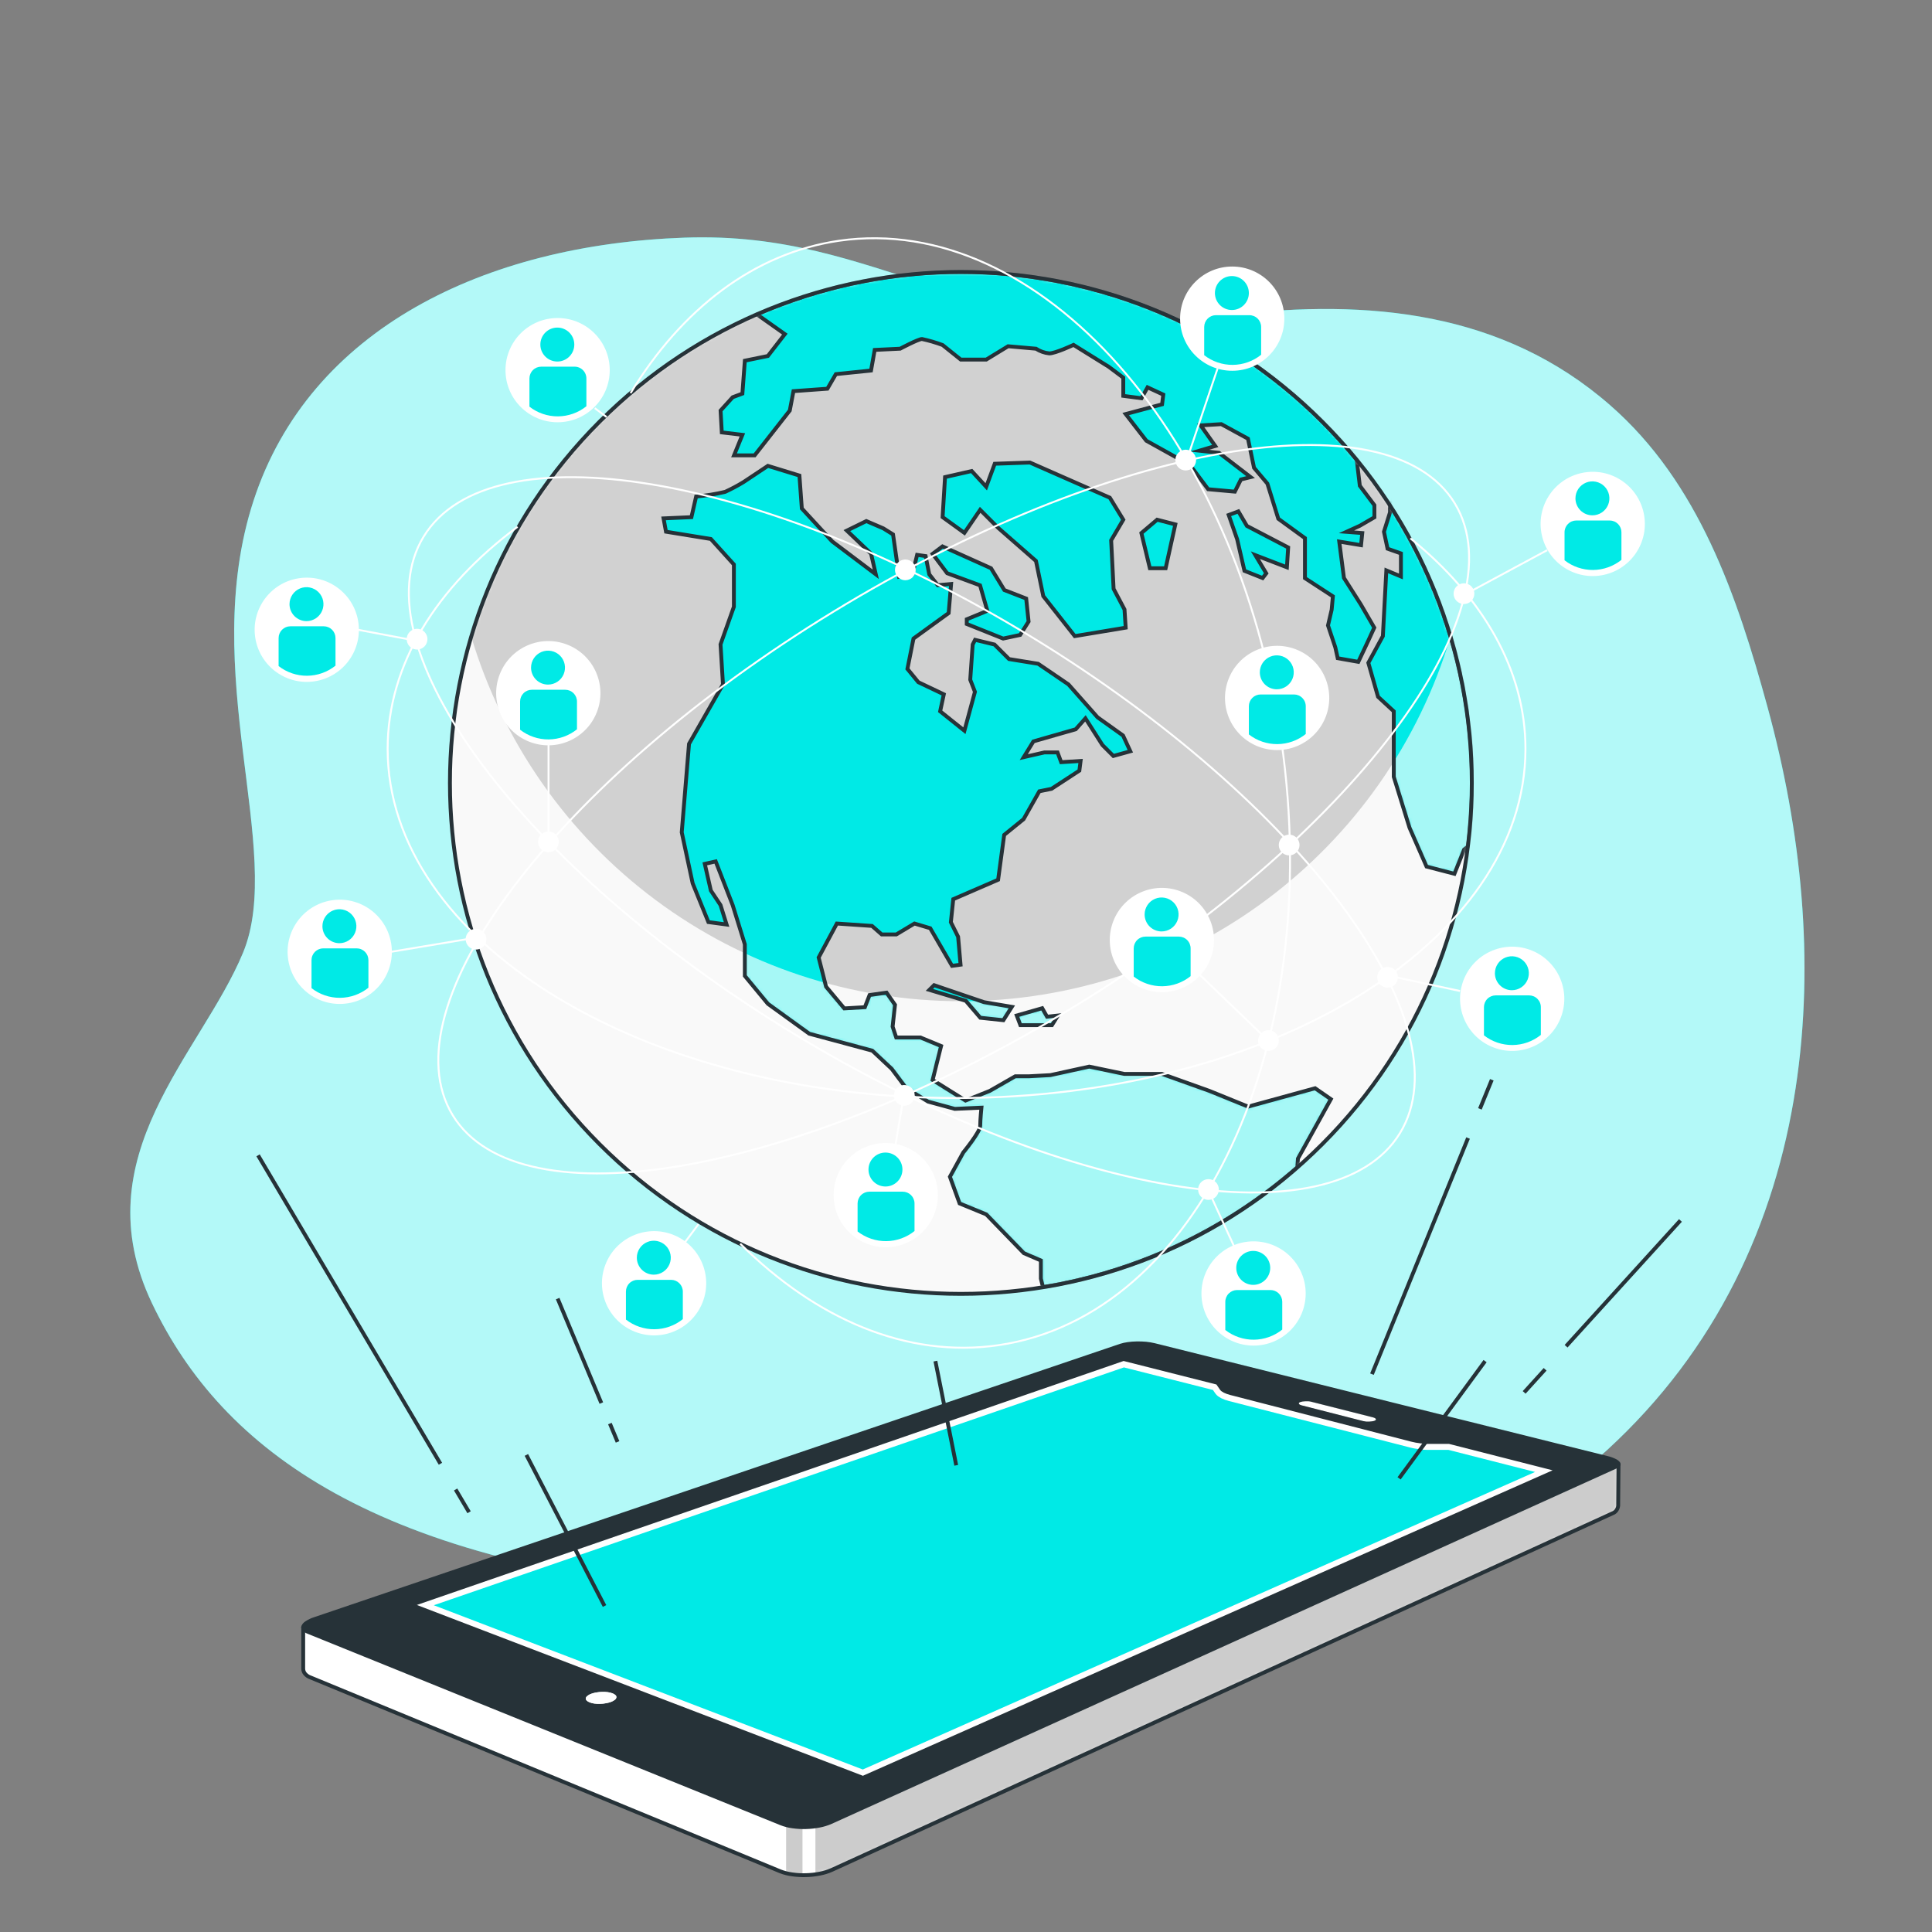 <svg width="500" height="500" viewBox="0 0 500 500" fill="none" xmlns="http://www.w3.org/2000/svg">
<rect x="0" y="0" width="500" height="500" fill="#808080" stroke="none"/>
<path d="M464.72 281.501C469.721 248.647 466.144 214.82 457.419 182.94C449.583 154.332 439.702 124.958 416.705 104.869C388.84 80.533 354.051 77.357 318.739 81.482C248.857 89.622 228.902 59.689 177.199 61.502C125.497 63.315 80.147 85.084 65.63 129.534C51.113 173.984 73.795 220.247 62.904 246.542C52.014 272.838 21.18 299.157 39.322 337.256C57.465 375.354 97.376 405.288 189.964 412.54C282.551 419.792 363.213 423.43 415.828 375.354C444.277 349.302 459.39 316.472 464.72 281.501Z" fill="#00EAE6"/>
<path opacity="0.7" d="M464.72 281.501C469.721 248.647 466.144 214.82 457.419 182.94C449.583 154.332 439.702 124.958 416.705 104.869C388.84 80.533 354.051 77.357 318.739 81.482C248.857 89.622 228.902 59.689 177.199 61.502C125.497 63.315 80.147 85.084 65.63 129.534C51.113 173.984 73.795 220.247 62.904 246.542C52.014 272.838 21.18 299.157 39.322 337.256C57.465 375.354 97.376 405.288 189.964 412.54C282.551 419.792 363.213 423.43 415.828 375.354C444.277 349.302 459.39 316.472 464.72 281.501Z" fill="white"/>
<path d="M418.785 389.201L418.871 379.223L294.695 349.046L78.467 421.398V431.79C78.458 432.29 78.626 432.777 78.942 433.165C79.32 433.608 79.813 433.941 80.366 434.126L201.925 484.295C202.92 484.683 203.957 484.948 205.016 485.086C207.378 485.423 209.78 485.361 212.122 484.903C213.194 484.704 214.239 484.381 215.237 483.942L417.337 391.635C417.757 391.487 418.117 391.205 418.359 390.832C418.691 390.356 418.842 389.778 418.785 389.201Z" fill="white"/>
<mask id="mask0_184_5212" style="mask-type:luminance" maskUnits="userSpaceOnUse" x="78" y="349" width="341" height="137">
<path d="M418.785 389.201L418.871 379.223L294.695 349.046L78.467 421.398V431.79C78.458 432.29 78.626 432.777 78.942 433.165C79.32 433.608 79.813 433.941 80.366 434.126L201.925 484.295C202.92 484.683 203.957 484.948 205.016 485.086C207.378 485.423 209.78 485.361 212.122 484.903C213.194 484.704 214.239 484.381 215.237 483.942L417.337 391.635C417.757 391.487 418.117 391.205 418.359 390.832C418.691 390.356 418.842 389.778 418.785 389.201Z" fill="white"/>
</mask>
<g mask="url(#mask0_184_5212)">
<path opacity="0.2" d="M418.359 390.856C418.688 390.384 418.839 389.811 418.785 389.238L418.871 379.26L294.695 349.046L211.027 377.033V485.037C211.392 485.037 211.769 484.94 212.122 484.867C213.194 484.667 214.239 484.345 215.237 483.906L417.337 391.635C417.754 391.493 418.113 391.22 418.359 390.856Z" fill="black"/>
<path opacity="0.2" d="M207.681 485.487V468.732H203.446V484.964C204.821 485.364 206.25 485.541 207.681 485.487Z" fill="black"/>
</g>
<path d="M418.785 389.201L418.871 379.223L294.695 349.046L78.467 421.398V431.79C78.458 432.29 78.626 432.777 78.942 433.165C79.32 433.608 79.813 433.941 80.366 434.126L201.925 484.295C202.92 484.683 203.957 484.948 205.016 485.086C207.378 485.423 209.78 485.361 212.122 484.903C213.194 484.704 214.239 484.381 215.237 483.942L417.337 391.635C417.757 391.487 418.117 391.205 418.359 390.832C418.691 390.356 418.842 389.778 418.785 389.201Z" stroke="#263238" stroke-miterlimit="10"/>
<path d="M355.256 366.824L339.352 362.796C339.116 362.735 338.876 362.694 338.634 362.674C338.378 362.674 338.111 362.674 337.855 362.674C337.611 362.681 337.367 362.702 337.125 362.735C336.922 362.767 336.723 362.815 336.529 362.881C336.394 362.922 336.272 362.997 336.176 363.1C336.157 363.136 336.147 363.175 336.147 363.216C336.147 363.256 336.157 363.296 336.176 363.331C336.233 363.434 336.323 363.516 336.431 363.563C336.599 363.654 336.78 363.719 336.967 363.757L352.871 367.821C353.116 367.876 353.363 367.916 353.613 367.943H354.404C354.652 367.932 354.9 367.908 355.146 367.87C355.349 367.842 355.549 367.793 355.742 367.724C355.871 367.678 355.987 367.603 356.083 367.505C356.106 367.469 356.118 367.426 356.118 367.383C356.118 367.34 356.106 367.298 356.083 367.262C356.018 367.157 355.926 367.073 355.815 367.018C355.64 366.935 355.457 366.869 355.268 366.824" fill="white"/>
<path d="M401.847 380.562L375.017 373.723H370.624C370.137 373.723 369.663 373.723 369.188 373.723C368.714 373.723 368.239 373.662 367.789 373.601C367.339 373.541 366.876 373.48 366.438 373.407C366 373.334 365.598 373.236 365.221 373.139L318.435 361.129L317.486 360.837C317.194 360.728 316.938 360.618 316.707 360.508C316.503 360.402 316.308 360.28 316.123 360.143C315.983 360.037 315.86 359.91 315.758 359.766L314.821 358.403L290.801 352.319L107.878 415.362L223.329 459.569L401.847 380.562Z" fill="#00EAE6" stroke="white" stroke-width="3" stroke-miterlimit="10"/>
<path d="M419.223 378.408C418.923 378.04 418.539 377.748 418.104 377.556C417.441 377.233 416.743 376.988 416.023 376.826L298.856 347.623C298.12 347.446 297.371 347.32 296.617 347.245C295.808 347.175 294.996 347.146 294.184 347.16C293.394 347.17 292.605 347.231 291.823 347.343C291.146 347.434 290.478 347.584 289.828 347.793L81.266 418.538C80.496 418.783 79.764 419.131 79.088 419.573C78.63 419.838 78.265 420.237 78.041 420.717C77.963 420.899 77.935 421.099 77.961 421.296C77.987 421.493 78.065 421.68 78.188 421.836C78.559 422.285 79.048 422.622 79.599 422.809L201.937 472.346C202.931 472.738 203.969 473.008 205.028 473.149C207.39 473.486 209.792 473.424 212.134 472.966C213.206 472.767 214.251 472.444 215.249 472.005L418.299 380.063C418.721 379.907 419.083 379.622 419.333 379.248C419.392 379.111 419.413 378.96 419.394 378.813C419.374 378.665 419.316 378.525 419.223 378.408ZM223.317 459.569L107.878 415.363L290.789 352.222L314.809 358.306L315.746 359.669C315.848 359.812 315.971 359.94 316.111 360.046C316.296 360.183 316.491 360.305 316.695 360.411C316.926 360.521 317.182 360.63 317.474 360.74L318.423 361.032L365.185 373.091C365.574 373.188 365.988 373.285 366.402 373.358C366.815 373.431 367.29 373.504 367.752 373.553C368.215 373.602 368.677 373.65 369.152 373.675C369.626 373.699 370.101 373.675 370.587 373.675H374.98L401.811 380.513L223.317 459.569ZM336.164 363.064C336.26 362.961 336.382 362.886 336.517 362.845C336.711 362.779 336.91 362.73 337.113 362.699C337.355 362.666 337.599 362.645 337.843 362.638C338.099 362.638 338.366 362.638 338.622 362.638C338.864 362.658 339.104 362.698 339.34 362.76L355.243 366.787C355.432 366.833 355.616 366.898 355.791 366.982C355.901 367.037 355.994 367.121 356.059 367.225C356.081 367.262 356.093 367.304 356.093 367.347C356.093 367.39 356.081 367.432 356.059 367.469C355.963 367.566 355.846 367.641 355.718 367.688C355.525 367.756 355.325 367.805 355.122 367.834C354.876 367.871 354.628 367.896 354.379 367.907H353.589C353.339 367.88 353.091 367.84 352.846 367.785L336.943 363.721C336.755 363.683 336.575 363.618 336.407 363.526C336.299 363.48 336.209 363.398 336.152 363.295C336.136 363.258 336.13 363.217 336.134 363.176C336.139 363.136 336.153 363.097 336.176 363.064H336.164ZM159.142 439.893C158.857 440.122 158.536 440.303 158.193 440.429C157.748 440.595 157.287 440.717 156.818 440.794C156.316 440.889 155.807 440.942 155.297 440.952C154.801 440.966 154.305 440.941 153.812 440.879C153.397 440.818 152.989 440.712 152.596 440.563C152.299 440.456 152.029 440.286 151.805 440.064C151.733 439.988 151.678 439.898 151.644 439.799C151.611 439.701 151.599 439.596 151.61 439.492C151.67 439.256 151.812 439.048 152.011 438.908C152.294 438.675 152.615 438.493 152.961 438.372C153.406 438.206 153.866 438.084 154.336 438.007C154.834 437.921 155.339 437.873 155.844 437.861C156.336 437.848 156.829 437.873 157.317 437.934C157.732 437.992 158.14 438.094 158.534 438.239C158.831 438.338 159.101 438.505 159.325 438.725C159.403 438.797 159.462 438.886 159.498 438.986C159.534 439.086 159.546 439.192 159.531 439.297C159.479 439.537 159.341 439.749 159.142 439.893Z" fill="#263238"/>
<path d="M158.521 438.238C158.128 438.094 157.72 437.992 157.305 437.934C156.816 437.873 156.324 437.848 155.832 437.861C155.326 437.873 154.822 437.921 154.323 438.007C153.854 438.084 153.394 438.206 152.948 438.372C152.603 438.493 152.281 438.674 151.999 438.908C151.8 439.048 151.658 439.255 151.598 439.492C151.587 439.596 151.598 439.7 151.632 439.799C151.666 439.898 151.72 439.988 151.792 440.064C152.017 440.286 152.286 440.456 152.583 440.563C152.976 440.712 153.384 440.818 153.8 440.879C154.292 440.941 154.789 440.966 155.285 440.952C155.795 440.942 156.304 440.889 156.806 440.794C157.275 440.717 157.735 440.595 158.181 440.429C158.524 440.303 158.845 440.122 159.13 439.893C159.324 439.747 159.458 439.535 159.507 439.297C159.521 439.192 159.51 439.085 159.474 438.986C159.438 438.886 159.378 438.797 159.3 438.725C159.077 438.505 158.806 438.338 158.509 438.238" fill="white"/>
<path d="M117.916 385.478L121.396 391.367" stroke="#263238" stroke-miterlimit="10"/>
<path d="M66.786 298.999L113.986 378.821" stroke="#263238" stroke-miterlimit="10"/>
<path d="M157.84 368.418L159.823 373.164" stroke="#263238" stroke-miterlimit="10"/>
<path d="M144.321 336.075L155.625 363.113" stroke="#263238" stroke-miterlimit="10"/>
<path d="M379.932 294.521L355.061 355.629" stroke="#263238" stroke-miterlimit="10"/>
<path d="M386.078 279.444L382.999 286.976" stroke="#263238" stroke-miterlimit="10"/>
<path d="M399.876 354.376L394.449 360.351" stroke="#263238" stroke-miterlimit="10"/>
<path d="M434.896 315.852L405.303 348.401" stroke="#263238" stroke-miterlimit="10"/>
<path d="M136.229 376.534L156.453 415.63" stroke="#263238" stroke-miterlimit="10"/>
<path d="M384.337 352.258L362.082 382.593" stroke="#263238" stroke-miterlimit="10"/>
<path d="M242.08 352.258L247.47 379.223" stroke="#263238" stroke-miterlimit="10"/>
<path d="M144.309 109.031C151.621 109.031 157.548 103.103 157.548 95.792C157.548 88.48 151.621 82.553 144.309 82.553C136.998 82.553 131.07 88.48 131.07 95.792C131.07 103.103 136.998 109.031 144.309 109.031Z" fill="white" stroke="white" stroke-width="0.5" stroke-miterlimit="10"/>
<path d="M148.702 94.892H140.075C139.265 94.892 138.488 95.213 137.915 95.786C137.342 96.359 137.02 97.136 137.02 97.946V105.247C139.13 106.89 141.733 107.774 144.407 107.754C147.082 107.734 149.671 106.812 151.756 105.137V98.007C151.764 97.6 151.691 97.197 151.541 96.819C151.391 96.442 151.168 96.098 150.883 95.808C150.599 95.517 150.259 95.287 149.885 95.13C149.51 94.972 149.108 94.891 148.702 94.892Z" fill="#00EAE6"/>
<path d="M144.236 93.565C146.662 93.565 148.629 91.599 148.629 89.172C148.629 86.746 146.662 84.78 144.236 84.78C141.81 84.78 139.843 86.746 139.843 89.172C139.843 91.599 141.81 93.565 144.236 93.565Z" fill="#00EAE6"/>
<path d="M181.606 336.926C184.267 330.116 180.903 322.438 174.093 319.777C167.282 317.117 159.604 320.48 156.944 327.291C154.283 334.101 157.647 341.779 164.457 344.44C171.268 347.1 178.945 343.737 181.606 336.926Z" fill="white" stroke="white" stroke-width="0.5" stroke-miterlimit="10"/>
<path d="M173.671 331.22H165.031C164.225 331.22 163.451 331.541 162.88 332.111C162.31 332.682 161.989 333.455 161.989 334.262V341.502C164.097 343.145 166.698 344.028 169.37 344.008C172.042 343.988 174.63 343.067 176.713 341.393V334.262C176.713 333.455 176.392 332.682 175.822 332.111C175.251 331.541 174.478 331.22 173.671 331.22Z" fill="#00EAE6"/>
<path d="M169.205 329.882C170.074 329.882 170.923 329.624 171.646 329.142C172.368 328.659 172.931 327.973 173.263 327.17C173.596 326.368 173.683 325.485 173.513 324.632C173.344 323.78 172.926 322.998 172.311 322.383C171.697 321.769 170.914 321.351 170.062 321.181C169.21 321.012 168.327 321.099 167.524 321.431C166.721 321.764 166.035 322.327 165.553 323.049C165.07 323.771 164.812 324.621 164.812 325.489C164.812 326.066 164.926 326.637 165.147 327.17C165.368 327.703 165.691 328.188 166.099 328.595C166.507 329.003 166.991 329.327 167.524 329.548C168.057 329.768 168.628 329.882 169.205 329.882Z" fill="#00EAE6"/>
<path d="M342.175 296.123C393.814 244.484 393.814 160.76 342.175 109.12C290.535 57.481 206.811 57.481 155.172 109.12C103.533 160.76 103.533 244.484 155.172 296.123C206.811 347.762 290.535 347.762 342.175 296.123Z" fill="white"/>
<mask id="mask1_184_5212" style="mask-type:luminance" maskUnits="userSpaceOnUse" x="116" y="70" width="265" height="265">
<path d="M342.175 296.123C393.814 244.484 393.814 160.76 342.175 109.12C290.535 57.481 206.811 57.481 155.172 109.12C103.533 160.76 103.533 244.484 155.172 296.123C206.811 347.762 290.535 347.762 342.175 296.123Z" fill="white"/>
</mask>
<g mask="url(#mask1_184_5212)">
<path opacity="0.18" d="M342.175 296.123C393.814 244.484 393.814 160.76 342.175 109.12C290.535 57.481 206.811 57.481 155.172 109.12C103.533 160.76 103.533 244.484 155.172 296.123C206.811 347.762 290.535 347.762 342.175 296.123Z" fill="black"/>
<path opacity="0.86" d="M248.675 259.111C220.212 259.109 192.509 249.926 169.68 232.926C146.851 215.926 130.115 192.016 121.956 164.748C116.072 184.484 114.879 205.322 118.473 225.601C122.066 245.879 130.347 265.039 142.654 281.551C154.962 298.064 170.957 311.473 189.364 320.711C207.77 329.949 228.08 334.759 248.675 334.759C269.27 334.759 289.58 329.949 307.987 320.711C326.394 311.473 342.388 298.064 354.696 281.551C367.004 265.039 375.284 245.879 378.878 225.601C382.471 205.322 381.278 184.484 375.394 164.748C367.234 192.015 350.497 215.924 327.668 232.924C304.84 249.923 277.138 259.107 248.675 259.111Z" fill="white"/>
<path d="M243.917 141.41L256.475 147.056L259.919 152.702L265.577 154.905L266.197 160.867L264.007 164.323L259.614 165.26L250.196 161.487V160.271L255.526 158.08L253.64 151.485L245.122 148.346L241.362 143.333L243.917 141.41ZM323.01 286.393L312.972 282.317L300.694 277.924H290.959L281.894 276.038L271.843 278.241L266.197 278.545H262.742L256.159 282.317L249.88 284.824L241.362 279.494L243.552 270.709L238.223 268.506H231.944L231.007 265.683L231.628 260.037L229.437 256.898L225.045 257.518L223.828 260.658L218.498 260.974L213.789 255.352L211.867 247.796L216.576 239.011L225.677 239.631L228.184 241.834H231.956L236.665 239.011L240.742 240.227L246.388 249.962L248.59 249.658L247.957 242.43L246.083 238.67L246.704 232.707L258.312 227.682L259.882 216.074L264.907 211.997L268.984 204.782L272.123 204.149L279.339 199.44L279.655 196.933L274.63 197.25L273.693 194.731H270.274L264.944 195.948L267.451 191.871L278.402 188.732L280.909 185.909L285.301 192.808L288.136 195.643L292.529 194.427L290.643 190.35L284.048 185.641L276.516 177.124L268.667 171.782L261.135 170.565L257.375 166.805L252.35 165.588L251.729 166.805L251.097 175.907L252.313 179.046L249.588 189.109L243.309 184.084L244.258 179.691L237.663 176.552L234.84 173.108L236.41 165.26L245.511 158.664L246.144 151.132L242.688 151.449L240.486 148.626L239.549 143.917L237.347 143.6L236.13 148.626L232.686 149.259L231.117 138.307L228.598 136.738L224.205 134.851L219.168 137.322L225.434 143.296L226.651 148.626L215.359 140.108L207.51 131.59L206.89 123.073L198.725 120.566L192.398 124.776C190.876 125.7 189.304 126.537 187.689 127.283C185.211 127.873 182.694 128.28 180.157 128.5L178.94 133.842L171.724 134.158L172.357 137.601L183.965 139.488L189.928 146.083V157.034L186.472 166.768L187.105 177.124L178.319 192.504L176.433 215.404L179.256 228.595L183.332 238.633L188.041 239.266L186.472 234.241L183.965 230.469L182.395 223.569L185.218 222.936L189.611 234.241L192.763 244.401V252.566L198.725 259.782L209.433 267.52L225.75 271.913L230.776 276.622L234.536 281.635L240.182 285.091L247.093 286.977L253.993 286.661C253.993 286.661 253.676 289.8 253.676 291.37C253.676 292.94 249.284 298.269 249.284 298.269L245.84 304.548L248.347 311.447L255.246 314.283L264.98 324.321L269.373 326.207V330.904L269.921 333.107C294.334 329.158 317.143 318.418 335.738 302.114L335.908 299.839L344.426 284.459L340.35 281.635L323.01 286.393ZM355.657 162.437L352.202 156.474L347.809 149.563L346.592 140.157L352.238 141.094L352.554 137.954L348.466 137.638L351.922 136.068L355.694 133.878V130.739L351.922 125.713L351.119 118.96C332.871 96.637 307.833 80.884 279.812 74.095C251.791 67.306 222.319 69.853 195.878 81.348L203.118 86.471L198.725 92.129L192.763 93.346L192.13 101.864L189.623 102.801L186.484 106.256L186.8 111.902L192.13 112.535L189.964 117.853H195.294L204.395 106.244L205.345 101.231L214.13 100.598L216.32 96.826L225.422 95.889L226.371 90.559L232.954 90.243C232.954 90.243 237.663 87.737 238.612 87.737C240.424 88.127 242.205 88.647 243.942 89.294L248.651 93.066H255.234L260.892 89.61L268.108 90.243C269.146 90.918 270.331 91.335 271.563 91.46C273.133 91.46 277.83 89.257 277.83 89.257L286.932 94.916L290.704 97.739V102.448L295.413 103.068L296.983 100.245L301.059 102.131L300.743 104.638L291.324 107.157L296.666 114.056L307.958 120.335L312.667 126.614L319.579 127.234L321.148 124.095L323.655 123.474L315.49 117.196L310.428 116.636L314.505 115.419L310.733 110.089L316.074 109.773L322.974 113.533L324.543 121.065L327.999 125.153L330.822 134.255L337.721 139.268V149.624L344.949 154.333L344.633 157.788L343.684 161.865L345.57 167.511L346.203 170.346L351.532 171.283L354.051 165.941L355.657 162.437ZM359.734 130.799V132.6L358.164 137.614L359.101 142.006L362.557 143.223V149.186L358.784 147.616L357.884 164.627L354.124 171.538L356.631 180.324L360.707 184.084V201.034L364.783 214.212L369.188 224.263L376.404 226.137L378.911 219.858L379.933 219.067C380.612 213.614 380.953 208.123 380.955 202.628C380.98 177.142 373.604 152.197 359.721 130.824L359.734 130.799ZM287.224 128.804L266.538 119.702L257.436 120.019L255.234 125.981L251.474 121.905L244.575 123.474L243.942 133.829L249.588 137.906L253.664 131.943L258.373 136.652L268.108 145.17L269.994 154.272L278.146 164.627L291.324 162.437L291.02 157.728L288.197 152.386L287.564 139.84L290.704 134.499L287.224 128.804ZM304.174 135.715L299.465 134.499L295.389 137.954L297.579 147.056H301.667L304.174 135.715ZM333.377 141.678L322.694 136.105L320.491 132.345L317.985 133.282L320.175 139.561L322.061 147.725L326.77 149.599L327.707 148.382L324.884 143.673L333.049 146.813L333.377 141.678ZM241.739 254.963L240.523 256.18L249.941 259.003L253.701 263.395L259.675 264.028L261.865 260.572L254.65 259.356L241.739 254.963ZM269.726 260.925L263.131 262.811L264.08 265.318H272.233L273.802 262.811L270.979 263.128L269.726 260.925Z" fill="#00EAE6"/>
<mask id="mask2_184_5212" style="mask-type:luminance" maskUnits="userSpaceOnUse" x="171" y="70" width="210" height="264">
<path d="M243.917 141.41L256.475 147.056L259.919 152.702L265.577 154.905L266.197 160.867L264.007 164.323L259.614 165.26L250.196 161.487V160.271L255.526 158.08L253.64 151.485L245.122 148.346L241.362 143.333L243.917 141.41ZM323.01 286.393L312.972 282.317L300.694 277.924H290.959L281.894 276.038L271.843 278.241L266.197 278.545H262.742L256.159 282.317L249.88 284.824L241.362 279.494L243.552 270.709L238.223 268.506H231.944L231.007 265.683L231.628 260.037L229.437 256.898L225.045 257.518L223.828 260.658L218.498 260.974L213.789 255.352L211.867 247.796L216.576 239.011L225.677 239.631L228.184 241.834H231.956L236.665 239.011L240.742 240.227L246.388 249.962L248.59 249.658L247.957 242.43L246.083 238.67L246.704 232.707L258.312 227.682L259.882 216.074L264.907 211.997L268.984 204.782L272.123 204.149L279.339 199.44L279.655 196.933L274.63 197.25L273.693 194.731H270.274L264.944 195.948L267.451 191.871L278.402 188.732L280.909 185.909L285.301 192.808L288.136 195.643L292.529 194.427L290.643 190.35L284.048 185.641L276.516 177.124L268.667 171.782L261.135 170.565L257.375 166.805L252.35 165.588L251.729 166.805L251.097 175.907L252.313 179.046L249.588 189.109L243.309 184.084L244.258 179.691L237.663 176.552L234.84 173.108L236.41 165.26L245.511 158.664L246.144 151.132L242.688 151.449L240.486 148.626L239.549 143.917L237.347 143.6L236.13 148.626L232.686 149.259L231.117 138.307L228.598 136.738L224.205 134.851L219.168 137.322L225.434 143.296L226.651 148.626L215.359 140.108L207.51 131.59L206.89 123.073L198.725 120.566L192.398 124.776C190.876 125.7 189.304 126.537 187.689 127.283C185.211 127.873 182.694 128.28 180.157 128.5L178.94 133.842L171.724 134.158L172.357 137.601L183.965 139.488L189.928 146.083V157.034L186.472 166.768L187.105 177.124L178.319 192.504L176.433 215.404L179.256 228.595L183.332 238.633L188.041 239.266L186.472 234.241L183.965 230.469L182.395 223.569L185.218 222.936L189.611 234.241L192.763 244.401V252.566L198.725 259.782L209.433 267.52L225.75 271.913L230.776 276.622L234.536 281.635L240.182 285.091L247.093 286.977L253.993 286.661C253.993 286.661 253.676 289.8 253.676 291.37C253.676 292.94 249.284 298.269 249.284 298.269L245.84 304.548L248.347 311.447L255.246 314.283L264.98 324.321L269.373 326.207V330.904L269.921 333.107C294.334 329.158 317.143 318.418 335.738 302.114L335.908 299.839L344.426 284.459L340.35 281.635L323.01 286.393ZM355.657 162.437L352.202 156.474L347.809 149.563L346.592 140.157L352.238 141.094L352.554 137.954L348.466 137.638L351.922 136.068L355.694 133.878V130.739L351.922 125.713L351.119 118.96C332.871 96.637 307.833 80.884 279.812 74.095C251.791 67.306 222.319 69.853 195.878 81.348L203.118 86.471L198.725 92.129L192.763 93.346L192.13 101.864L189.623 102.801L186.484 106.256L186.8 111.902L192.13 112.535L189.964 117.853H195.294L204.395 106.244L205.345 101.231L214.13 100.598L216.32 96.826L225.422 95.889L226.371 90.559L232.954 90.243C232.954 90.243 237.663 87.737 238.612 87.737C240.424 88.127 242.205 88.647 243.942 89.294L248.651 93.066H255.234L260.892 89.61L268.108 90.243C269.146 90.918 270.331 91.335 271.563 91.46C273.133 91.46 277.83 89.257 277.83 89.257L286.932 94.916L290.704 97.739V102.448L295.413 103.068L296.983 100.245L301.059 102.131L300.743 104.638L291.324 107.157L296.666 114.056L307.958 120.335L312.667 126.614L319.579 127.234L321.148 124.095L323.655 123.474L315.49 117.196L310.428 116.636L314.505 115.419L310.733 110.089L316.074 109.773L322.974 113.533L324.543 121.065L327.999 125.153L330.822 134.255L337.721 139.268V149.624L344.949 154.333L344.633 157.788L343.684 161.865L345.57 167.511L346.203 170.346L351.532 171.283L354.051 165.941L355.657 162.437ZM359.734 130.799V132.6L358.164 137.614L359.101 142.006L362.557 143.223V149.186L358.784 147.616L357.884 164.627L354.124 171.538L356.631 180.324L360.707 184.084V201.034L364.783 214.212L369.188 224.263L376.404 226.137L378.911 219.858L379.933 219.067C380.612 213.614 380.953 208.123 380.955 202.628C380.98 177.142 373.604 152.197 359.721 130.824L359.734 130.799ZM287.224 128.804L266.538 119.702L257.436 120.019L255.234 125.981L251.474 121.905L244.575 123.474L243.942 133.829L249.588 137.906L253.664 131.943L258.373 136.652L268.108 145.17L269.994 154.272L278.146 164.627L291.324 162.437L291.02 157.728L288.197 152.386L287.564 139.84L290.704 134.499L287.224 128.804ZM304.174 135.715L299.465 134.499L295.389 137.954L297.579 147.056H301.667L304.174 135.715ZM333.377 141.678L322.694 136.105L320.491 132.345L317.985 133.282L320.175 139.561L322.061 147.725L326.77 149.599L327.707 148.382L324.884 143.673L333.049 146.813L333.377 141.678ZM241.739 254.963L240.523 256.18L249.941 259.003L253.701 263.395L259.675 264.028L261.865 260.572L254.65 259.356L241.739 254.963ZM269.726 260.925L263.131 262.811L264.08 265.318H272.233L273.802 262.811L270.979 263.128L269.726 260.925Z" fill="white"/>
</mask>
<g mask="url(#mask2_184_5212)">
<path opacity="0.65" d="M248.675 259.111C220.212 259.109 192.509 249.926 169.68 232.926C146.851 215.926 130.115 192.016 121.956 164.748C116.072 184.484 114.879 205.322 118.473 225.601C122.066 245.879 130.347 265.039 142.654 281.551C154.962 298.064 170.957 311.473 189.363 320.711C207.77 329.949 228.08 334.759 248.675 334.759C269.27 334.759 289.58 329.949 307.987 320.711C326.393 311.473 342.388 298.064 354.696 281.551C367.004 265.039 375.284 245.879 378.878 225.601C382.471 205.322 381.278 184.484 375.394 164.748C367.234 192.015 350.497 215.924 327.668 232.924C304.84 249.923 277.138 259.107 248.675 259.111Z" fill="white"/>
</g>
<path d="M243.917 141.41L256.475 147.056L259.919 152.702L265.577 154.905L266.197 160.867L264.007 164.323L259.614 165.26L250.196 161.487V160.271L255.526 158.08L253.64 151.485L245.122 148.346L241.362 143.333L243.917 141.41ZM323.01 286.393L312.972 282.317L300.694 277.924H290.959L281.894 276.038L271.843 278.241L266.197 278.545H262.742L256.159 282.317L249.88 284.824L241.362 279.494L243.552 270.709L238.223 268.506H231.944L231.007 265.683L231.628 260.037L229.437 256.898L225.045 257.518L223.828 260.658L218.498 260.974L213.789 255.352L211.867 247.796L216.576 239.011L225.677 239.631L228.184 241.834H231.956L236.665 239.011L240.742 240.227L246.388 249.962L248.59 249.658L247.957 242.43L246.083 238.67L246.704 232.707L258.312 227.682L259.882 216.074L264.907 211.997L268.984 204.782L272.123 204.149L279.339 199.44L279.655 196.933L274.63 197.25L273.693 194.731H270.274L264.944 195.948L267.451 191.871L278.402 188.732L280.909 185.909L285.301 192.808L288.136 195.643L292.529 194.427L290.643 190.35L284.048 185.641L276.516 177.124L268.667 171.782L261.135 170.565L257.375 166.805L252.35 165.588L251.729 166.805L251.097 175.907L252.313 179.046L249.588 189.109L243.309 184.084L244.258 179.691L237.663 176.552L234.84 173.108L236.41 165.26L245.511 158.664L246.144 151.132L242.688 151.449L240.486 148.626L239.549 143.917L237.347 143.6L236.13 148.626L232.686 149.259L231.117 138.307L228.598 136.738L224.205 134.851L219.168 137.322L225.434 143.296L226.651 148.626L215.359 140.108L207.51 131.59L206.89 123.073L198.725 120.566L192.398 124.776C190.876 125.7 189.304 126.537 187.689 127.283C185.211 127.873 182.694 128.28 180.157 128.5L178.94 133.842L171.724 134.158L172.357 137.601L183.965 139.488L189.928 146.083V157.034L186.472 166.768L187.105 177.124L178.319 192.504L176.433 215.404L179.256 228.595L183.332 238.633L188.041 239.266L186.472 234.241L183.965 230.469L182.395 223.569L185.218 222.936L189.611 234.241L192.763 244.401V252.566L198.725 259.782L209.433 267.52L225.75 271.913L230.776 276.622L234.536 281.636L240.182 285.091L247.093 286.977L253.993 286.661C253.993 286.661 253.676 289.8 253.676 291.37C253.676 292.94 249.284 298.269 249.284 298.269L245.84 304.548L248.347 311.447L255.246 314.283L264.98 324.321L269.373 326.207V330.904L269.921 333.107C294.334 329.158 317.143 318.418 335.738 302.114L335.908 299.839L344.426 284.459L340.35 281.636L323.01 286.393ZM355.657 162.437L352.202 156.474L347.809 149.563L346.592 140.157L352.238 141.094L352.554 137.954L348.466 137.638L351.922 136.068L355.694 133.878V130.739L351.922 125.713L351.119 118.96C332.871 96.637 307.833 80.884 279.812 74.095C251.791 67.306 222.319 69.853 195.878 81.348L203.118 86.471L198.725 92.129L192.763 93.346L192.13 101.864L189.623 102.801L186.484 106.256L186.8 111.902L192.13 112.535L189.964 117.853H195.294L204.395 106.244L205.345 101.231L214.13 100.598L216.32 96.826L225.422 95.889L226.371 90.559L232.954 90.243C232.954 90.243 237.663 87.737 238.612 87.737C240.424 88.127 242.205 88.647 243.942 89.294L248.651 93.066H255.234L260.892 89.61L268.108 90.243C269.146 90.918 270.331 91.335 271.563 91.46C273.133 91.46 277.83 89.257 277.83 89.257L286.932 94.916L290.704 97.739V102.448L295.413 103.068L296.983 100.245L301.059 102.131L300.743 104.638L291.324 107.157L296.666 114.056L307.958 120.335L312.667 126.614L319.579 127.234L321.149 124.095L323.655 123.474L315.49 117.196L310.428 116.636L314.505 115.419L310.733 110.089L316.074 109.773L322.974 113.533L324.543 121.065L327.999 125.153L330.822 134.255L337.721 139.268V149.624L344.949 154.333L344.633 157.788L343.684 161.865L345.57 167.511L346.203 170.346L351.532 171.283L354.051 165.941L355.657 162.437ZM359.734 130.799V132.6L358.164 137.614L359.101 142.006L362.557 143.223V149.186L358.784 147.616L357.884 164.627L354.124 171.538L356.631 180.324L360.707 184.084V201.034L364.783 214.212L369.188 224.263L376.404 226.137L378.911 219.858L379.933 219.067C380.612 213.614 380.953 208.123 380.955 202.628C380.98 177.142 373.603 152.197 359.721 130.824L359.734 130.799ZM287.224 128.804L266.538 119.702L257.436 120.019L255.234 125.981L251.474 121.905L244.575 123.474L243.942 133.829L249.588 137.906L253.664 131.943L258.373 136.652L268.108 145.17L269.994 154.272L278.146 164.627L291.324 162.437L291.02 157.728L288.197 152.386L287.564 139.84L290.704 134.499L287.224 128.804ZM304.174 135.715L299.465 134.499L295.389 137.954L297.579 147.056H301.667L304.174 135.715ZM333.377 141.678L322.694 136.105L320.491 132.345L317.985 133.282L320.175 139.561L322.061 147.725L326.77 149.599L327.707 148.382L324.884 143.673L333.049 146.813L333.377 141.678ZM241.739 254.963L240.523 256.18L249.941 259.003L253.701 263.395L259.675 264.028L261.865 260.572L254.65 259.356L241.739 254.963ZM269.726 260.925L263.131 262.811L264.08 265.318H272.233L273.802 262.811L270.979 263.128L269.726 260.925Z" stroke="#263238" stroke-miterlimit="10"/>
</g>
<path d="M342.175 296.123C393.814 244.484 393.814 160.76 342.175 109.12C290.535 57.481 206.811 57.481 155.172 109.12C103.533 160.76 103.533 244.484 155.172 296.123C206.811 347.762 290.535 347.762 342.175 296.123Z" stroke="#263238" stroke-miterlimit="10"/>
<path d="M414.325 148.66C421.542 147.484 426.439 140.682 425.264 133.465C424.089 126.248 417.286 121.351 410.069 122.526C402.853 123.702 397.955 130.504 399.13 137.721C400.306 144.938 407.109 149.835 414.325 148.66Z" fill="white" stroke="white" stroke-width="0.5" stroke-miterlimit="10"/>
<path d="M416.583 134.705H407.944C407.543 134.705 407.147 134.784 406.777 134.938C406.407 135.091 406.071 135.317 405.789 135.6C405.506 135.884 405.282 136.221 405.13 136.591C404.978 136.962 404.9 137.359 404.902 137.759V144.999C407.01 146.642 409.61 147.525 412.283 147.505C414.955 147.485 417.542 146.564 419.625 144.89V137.759C419.627 137.359 419.549 136.962 419.397 136.591C419.245 136.221 419.021 135.884 418.739 135.6C418.456 135.317 418.12 135.091 417.75 134.938C417.38 134.784 416.984 134.705 416.583 134.705Z" fill="#00EAE6"/>
<path d="M412.117 133.366C412.986 133.366 413.835 133.109 414.558 132.626C415.28 132.143 415.843 131.457 416.176 130.655C416.508 129.852 416.595 128.969 416.426 128.117C416.256 127.265 415.838 126.482 415.223 125.868C414.609 125.253 413.826 124.835 412.974 124.665C412.122 124.496 411.239 124.583 410.436 124.915C409.634 125.248 408.948 125.811 408.465 126.533C407.982 127.256 407.725 128.105 407.725 128.974C407.725 129.551 407.838 130.122 408.059 130.655C408.28 131.188 408.603 131.672 409.011 132.08C409.419 132.488 409.903 132.811 410.436 133.032C410.969 133.253 411.54 133.366 412.117 133.366Z" fill="#00EAE6"/>
<path d="M318.897 95.706C326.209 95.706 332.136 89.779 332.136 82.467C332.136 75.156 326.209 69.228 318.897 69.228C311.586 69.228 305.658 75.156 305.658 82.467C305.658 89.779 311.586 95.706 318.897 95.706Z" fill="white" stroke="white" stroke-width="0.5" stroke-miterlimit="10"/>
<path d="M323.278 81.567H314.651C313.849 81.58 313.085 81.907 312.522 82.478C311.96 83.05 311.645 83.819 311.645 84.621V91.922C313.755 93.565 316.358 94.449 319.032 94.429C321.706 94.409 324.296 93.487 326.381 91.812V84.621C326.381 84.216 326.3 83.815 326.144 83.441C325.987 83.067 325.758 82.728 325.469 82.444C325.18 82.16 324.838 81.936 324.462 81.785C324.085 81.635 323.683 81.56 323.278 81.567Z" fill="#00EAE6"/>
<path d="M318.812 80.229C321.238 80.229 323.205 78.262 323.205 75.836C323.205 73.41 321.238 71.443 318.812 71.443C316.386 71.443 314.419 73.41 314.419 75.836C314.419 78.262 316.386 80.229 318.812 80.229Z" fill="#00EAE6"/>
<path d="M81.519 176.051C88.736 174.876 93.633 168.073 92.458 160.856C91.283 153.639 84.48 148.742 77.263 149.917C70.046 151.093 65.149 157.896 66.324 165.112C67.5 172.329 74.303 177.226 81.519 176.051Z" fill="white" stroke="white" stroke-width="0.5" stroke-miterlimit="10"/>
<path d="M83.785 162.083H75.146C74.745 162.083 74.349 162.163 73.979 162.316C73.609 162.47 73.273 162.695 72.99 162.979C72.708 163.263 72.484 163.599 72.332 163.97C72.179 164.34 72.102 164.737 72.103 165.138V172.378C74.211 174.02 76.812 174.903 79.484 174.883C82.156 174.863 84.744 173.942 86.827 172.268V165.138C86.829 164.737 86.751 164.34 86.599 163.97C86.447 163.599 86.223 163.263 85.94 162.979C85.658 162.695 85.322 162.47 84.952 162.316C84.582 162.163 84.185 162.083 83.785 162.083Z" fill="#00EAE6"/>
<path d="M79.319 160.745C80.188 160.745 81.037 160.487 81.76 160.005C82.482 159.522 83.045 158.836 83.377 158.033C83.71 157.231 83.797 156.347 83.627 155.495C83.458 154.643 83.04 153.86 82.425 153.246C81.811 152.632 81.028 152.213 80.176 152.044C79.324 151.874 78.441 151.961 77.638 152.294C76.835 152.626 76.15 153.189 75.667 153.912C75.184 154.634 74.927 155.483 74.927 156.352C74.927 157.517 75.389 158.634 76.213 159.458C77.037 160.282 78.154 160.745 79.319 160.745Z" fill="#00EAE6"/>
<path d="M90.049 259.395C97.266 258.22 102.163 251.417 100.988 244.2C99.812 236.984 93.009 232.086 85.793 233.262C78.576 234.437 73.679 241.24 74.854 248.456C76.029 255.673 82.832 260.57 90.049 259.395Z" fill="white" stroke="white" stroke-width="0.5" stroke-miterlimit="10"/>
<path d="M92.302 245.435H83.663C83.263 245.435 82.866 245.514 82.496 245.668C82.126 245.821 81.79 246.047 81.508 246.33C81.225 246.614 81.001 246.951 80.849 247.321C80.697 247.692 80.62 248.089 80.621 248.489V255.729C82.729 257.372 85.33 258.255 88.002 258.235C90.674 258.215 93.261 257.294 95.345 255.62V248.489C95.346 248.089 95.269 247.692 95.117 247.321C94.964 246.951 94.74 246.614 94.458 246.33C94.175 246.047 93.839 245.821 93.469 245.668C93.1 245.514 92.703 245.435 92.302 245.435Z" fill="#00EAE6"/>
<path d="M87.837 244.096C88.706 244.096 89.555 243.839 90.278 243.356C91 242.873 91.563 242.187 91.895 241.385C92.228 240.582 92.315 239.699 92.145 238.847C91.976 237.995 91.558 237.212 90.943 236.598C90.329 235.983 89.546 235.565 88.694 235.395C87.842 235.226 86.959 235.313 86.156 235.645C85.353 235.978 84.667 236.541 84.185 237.263C83.702 237.986 83.444 238.835 83.444 239.704C83.444 240.869 83.907 241.986 84.731 242.81C85.555 243.634 86.672 244.096 87.837 244.096Z" fill="#00EAE6"/>
<path d="M154.219 184.248C156.897 177.445 153.554 169.758 146.75 167.079C139.947 164.401 132.26 167.745 129.582 174.548C126.903 181.351 130.247 189.038 137.05 191.717C143.854 194.395 151.54 191.051 154.219 184.248Z" fill="white" stroke="white" stroke-width="0.5" stroke-miterlimit="10"/>
<path d="M146.292 178.51H137.641C136.834 178.51 136.06 178.831 135.49 179.401C134.919 179.972 134.599 180.745 134.599 181.552V188.853C136.707 190.496 139.307 191.379 141.98 191.359C144.652 191.339 147.239 190.417 149.322 188.744V181.613C149.33 181.21 149.258 180.808 149.11 180.433C148.961 180.058 148.739 179.716 148.457 179.427C148.175 179.138 147.839 178.908 147.467 178.751C147.095 178.594 146.696 178.512 146.292 178.51Z" fill="#00EAE6"/>
<path d="M141.827 177.173C142.696 177.173 143.545 176.915 144.267 176.432C144.99 175.95 145.553 175.264 145.885 174.461C146.218 173.658 146.305 172.775 146.135 171.923C145.966 171.071 145.547 170.288 144.933 169.674C144.319 169.059 143.536 168.641 142.684 168.472C141.832 168.302 140.949 168.389 140.146 168.722C139.343 169.054 138.657 169.617 138.175 170.339C137.692 171.062 137.434 171.911 137.434 172.78C137.434 173.357 137.548 173.928 137.769 174.461C137.989 174.994 138.313 175.478 138.721 175.886C139.129 176.294 139.613 176.617 140.146 176.838C140.679 177.059 141.25 177.173 141.827 177.173Z" fill="#00EAE6"/>
<path d="M229.231 322.532C236.542 322.532 242.47 316.605 242.47 309.294C242.47 301.982 236.542 296.055 229.231 296.055C221.919 296.055 215.992 301.982 215.992 309.294C215.992 316.605 221.919 322.532 229.231 322.532Z" fill="white" stroke="white" stroke-width="0.5" stroke-miterlimit="10"/>
<path d="M233.623 308.405H224.996C224.186 308.405 223.409 308.727 222.836 309.3C222.263 309.873 221.942 310.649 221.942 311.459V318.699C224.051 320.343 226.654 321.226 229.328 321.207C232.003 321.187 234.592 320.265 236.677 318.59V311.459C236.677 310.649 236.355 309.873 235.783 309.3C235.21 308.727 234.433 308.405 233.623 308.405Z" fill="#00EAE6"/>
<path d="M229.157 307.067C231.583 307.067 233.55 305.1 233.55 302.674C233.55 300.248 231.583 298.281 229.157 298.281C226.731 298.281 224.765 300.248 224.765 302.674C224.765 305.1 226.731 307.067 229.157 307.067Z" fill="#00EAE6"/>
<path d="M324.422 347.988C331.733 347.988 337.661 342.061 337.661 334.749C337.661 327.438 331.733 321.51 324.422 321.51C317.11 321.51 311.183 327.438 311.183 334.749C311.183 342.061 317.11 347.988 324.422 347.988Z" fill="white" stroke="white" stroke-width="0.5" stroke-miterlimit="10"/>
<path d="M328.802 333.861H320.163C319.355 333.861 318.58 334.181 318.008 334.751C317.435 335.321 317.112 336.095 317.109 336.903V344.204C319.218 345.847 321.821 346.731 324.495 346.711C327.17 346.691 329.759 345.769 331.844 344.094V336.879C331.838 336.076 331.515 335.308 330.945 334.743C330.375 334.178 329.605 333.861 328.802 333.861Z" fill="#00EAE6"/>
<path d="M324.337 332.523C326.763 332.523 328.729 330.556 328.729 328.13C328.729 325.704 326.763 323.737 324.337 323.737C321.911 323.737 319.944 325.704 319.944 328.13C319.944 330.556 321.911 332.523 324.337 332.523Z" fill="#00EAE6"/>
<path d="M403.779 263.056C406.302 256.194 402.783 248.586 395.92 246.063C389.057 243.541 381.449 247.06 378.927 253.922C376.405 260.785 379.923 268.393 386.786 270.916C393.649 273.438 401.257 269.919 403.779 263.056Z" fill="white" stroke="white" stroke-width="0.5" stroke-miterlimit="10"/>
<path d="M395.739 257.603H387.087C386.281 257.603 385.507 257.924 384.936 258.494C384.366 259.064 384.045 259.838 384.045 260.645V267.946C386.153 269.589 388.754 270.471 391.426 270.452C394.098 270.432 396.686 269.51 398.769 267.836V260.706C398.777 260.302 398.705 259.901 398.556 259.526C398.408 259.151 398.186 258.809 397.904 258.52C397.622 258.231 397.285 258.001 396.914 257.844C396.542 257.686 396.143 257.605 395.739 257.603Z" fill="#00EAE6"/>
<path d="M391.274 256.265C392.142 256.265 392.992 256.007 393.714 255.525C394.436 255.042 394.999 254.356 395.332 253.553C395.664 252.751 395.751 251.867 395.582 251.015C395.412 250.163 394.994 249.38 394.38 248.766C393.765 248.152 392.983 247.733 392.131 247.564C391.278 247.394 390.395 247.481 389.593 247.814C388.79 248.146 388.104 248.709 387.621 249.432C387.138 250.154 386.881 251.003 386.881 251.872C386.881 253.037 387.344 254.155 388.167 254.978C388.991 255.802 390.109 256.265 391.274 256.265Z" fill="#00EAE6"/>
<path d="M365.015 139.317C383.705 154.466 394.79 173.388 394.79 193.806C394.79 243.695 328.875 284.166 247.556 284.166C166.236 284.166 100.321 243.707 100.321 193.806C100.321 171.976 112.94 151.96 133.942 136.336" stroke="white" stroke-width="0.5" stroke-miterlimit="10"/>
<path d="M163.194 101.73C176.445 80.01 195.075 65.529 217.148 62.305C269.008 54.834 320.248 112.766 331.613 191.701C342.978 270.635 310.161 340.675 258.312 348.146C234.706 351.541 211.222 341.393 191.57 321.875" stroke="white" stroke-width="0.5" stroke-miterlimit="10"/>
<path d="M362.318 293.236C379.551 265.026 336.956 207.603 267.18 164.978C197.404 122.353 126.869 110.667 109.637 138.877C92.404 167.087 134.998 224.51 204.775 267.135C274.551 309.76 345.085 321.446 362.318 293.236Z" stroke="white" stroke-width="0.5" stroke-miterlimit="10"/>
<path d="M278.02 260.505C349.626 216.763 393.703 158.434 376.47 130.224C359.238 102.014 287.22 114.606 215.614 158.348C144.009 202.091 99.931 260.42 117.164 288.63C134.397 316.839 206.414 304.248 278.02 260.505Z" stroke="white" stroke-width="0.5" stroke-miterlimit="10"/>
<path d="M309.297 119.069C309.297 118.588 309.154 118.117 308.887 117.717C308.619 117.317 308.239 117.005 307.795 116.821C307.35 116.636 306.861 116.588 306.389 116.682C305.916 116.776 305.483 117.008 305.142 117.348C304.802 117.688 304.57 118.122 304.476 118.594C304.383 119.066 304.431 119.555 304.615 120C304.799 120.445 305.111 120.825 305.511 121.092C305.911 121.36 306.382 121.503 306.863 121.503C307.509 121.503 308.128 121.246 308.584 120.79C309.041 120.333 309.297 119.714 309.297 119.069Z" fill="white" stroke="white" stroke-width="0.5" stroke-miterlimit="10"/>
<path d="M336.066 218.689C336.066 218.208 335.924 217.738 335.656 217.337C335.389 216.937 335.009 216.625 334.564 216.441C334.119 216.257 333.63 216.209 333.158 216.303C332.686 216.397 332.252 216.628 331.912 216.969C331.572 217.309 331.34 217.743 331.246 218.215C331.152 218.687 331.2 219.176 331.384 219.621C331.569 220.065 331.881 220.446 332.281 220.713C332.681 220.98 333.152 221.123 333.633 221.123C334.278 221.123 334.897 220.867 335.354 220.41C335.81 219.954 336.066 219.335 336.066 218.689Z" fill="white" stroke="white" stroke-width="0.5" stroke-miterlimit="10"/>
<path d="M330.712 269.297C330.712 268.816 330.57 268.345 330.302 267.945C330.035 267.545 329.655 267.233 329.21 267.049C328.765 266.864 328.276 266.816 327.804 266.91C327.332 267.004 326.898 267.236 326.558 267.576C326.218 267.916 325.986 268.35 325.892 268.822C325.798 269.294 325.846 269.784 326.03 270.228C326.215 270.673 326.527 271.053 326.927 271.32C327.327 271.588 327.798 271.731 328.279 271.731C328.924 271.731 329.543 271.474 330 271.018C330.456 270.561 330.712 269.942 330.712 269.297Z" fill="white" stroke="white" stroke-width="0.5" stroke-miterlimit="10"/>
<path d="M315.186 307.845C315.186 307.364 315.043 306.893 314.776 306.493C314.509 306.093 314.128 305.781 313.684 305.597C313.239 305.413 312.75 305.364 312.278 305.458C311.806 305.552 311.372 305.784 311.032 306.124C310.691 306.465 310.46 306.898 310.366 307.37C310.272 307.843 310.32 308.332 310.504 308.777C310.688 309.221 311 309.601 311.4 309.869C311.801 310.136 312.271 310.279 312.752 310.279C313.398 310.279 314.017 310.022 314.473 309.566C314.93 309.11 315.186 308.491 315.186 307.845Z" fill="white" stroke="white" stroke-width="0.5" stroke-miterlimit="10"/>
<path d="M361.534 252.918C361.534 252.437 361.392 251.966 361.124 251.566C360.857 251.166 360.477 250.854 360.032 250.67C359.588 250.485 359.098 250.437 358.626 250.531C358.154 250.625 357.72 250.857 357.38 251.197C357.04 251.538 356.808 251.971 356.714 252.443C356.62 252.915 356.668 253.405 356.853 253.849C357.037 254.294 357.349 254.674 357.749 254.941C358.149 255.209 358.62 255.352 359.101 255.352C359.746 255.352 360.365 255.095 360.822 254.639C361.278 254.182 361.534 253.563 361.534 252.918Z" fill="white" stroke="white" stroke-width="0.5" stroke-miterlimit="10"/>
<path d="M236.47 283.484C236.47 283.003 236.328 282.533 236.06 282.132C235.793 281.732 235.413 281.42 234.968 281.236C234.523 281.052 234.034 281.004 233.562 281.098C233.09 281.191 232.656 281.423 232.316 281.764C231.975 282.104 231.744 282.538 231.65 283.01C231.556 283.482 231.604 283.971 231.788 284.416C231.972 284.86 232.284 285.24 232.685 285.508C233.085 285.775 233.555 285.918 234.037 285.918C234.682 285.918 235.301 285.662 235.757 285.205C236.214 284.749 236.47 284.13 236.47 283.484Z" fill="white" stroke="white" stroke-width="0.5" stroke-miterlimit="10"/>
<path d="M125.631 243.063C125.631 242.582 125.488 242.111 125.221 241.711C124.953 241.311 124.573 240.999 124.129 240.815C123.684 240.63 123.195 240.582 122.723 240.676C122.251 240.77 121.817 241.002 121.477 241.342C121.136 241.683 120.904 242.116 120.811 242.588C120.717 243.06 120.765 243.55 120.949 243.994C121.133 244.439 121.445 244.819 121.845 245.087C122.246 245.354 122.716 245.497 123.197 245.497C123.843 245.497 124.462 245.24 124.918 244.784C125.375 244.327 125.631 243.708 125.631 243.063Z" fill="white" stroke="white" stroke-width="0.5" stroke-miterlimit="10"/>
<path d="M144.37 217.886C144.37 217.405 144.227 216.934 143.96 216.534C143.692 216.134 143.312 215.822 142.868 215.638C142.423 215.454 141.934 215.405 141.462 215.499C140.989 215.593 140.556 215.825 140.215 216.165C139.875 216.506 139.643 216.939 139.549 217.411C139.456 217.884 139.504 218.373 139.688 218.818C139.872 219.262 140.184 219.642 140.584 219.91C140.984 220.177 141.455 220.32 141.936 220.32C142.582 220.32 143.201 220.063 143.657 219.607C144.114 219.151 144.37 218.532 144.37 217.886Z" fill="white" stroke="white" stroke-width="0.5" stroke-miterlimit="10"/>
<path d="M236.738 147.481C236.738 147 236.595 146.53 236.328 146.129C236.06 145.729 235.68 145.417 235.236 145.233C234.791 145.049 234.302 145.001 233.829 145.095C233.357 145.189 232.924 145.42 232.583 145.761C232.243 146.101 232.011 146.535 231.917 147.007C231.823 147.479 231.872 147.968 232.056 148.413C232.24 148.857 232.552 149.238 232.952 149.505C233.352 149.772 233.823 149.915 234.304 149.915C234.95 149.915 235.569 149.659 236.025 149.202C236.481 148.746 236.738 148.127 236.738 147.481Z" fill="white" stroke="white" stroke-width="0.5" stroke-miterlimit="10"/>
<path d="M381.308 153.639C381.308 153.157 381.165 152.687 380.898 152.287C380.63 151.886 380.25 151.575 379.806 151.39C379.361 151.206 378.872 151.158 378.4 151.252C377.927 151.346 377.494 151.578 377.153 151.918C376.813 152.258 376.581 152.692 376.487 153.164C376.394 153.636 376.442 154.125 376.626 154.57C376.81 155.015 377.122 155.395 377.522 155.662C377.922 155.93 378.393 156.072 378.874 156.072C379.52 156.072 380.139 155.816 380.595 155.36C381.052 154.903 381.308 154.284 381.308 153.639Z" fill="white" stroke="white" stroke-width="0.5" stroke-miterlimit="10"/>
<path d="M110.372 165.418C110.372 164.936 110.23 164.466 109.962 164.065C109.695 163.665 109.315 163.353 108.87 163.169C108.425 162.985 107.936 162.937 107.464 163.031C106.992 163.125 106.558 163.356 106.218 163.697C105.878 164.037 105.646 164.471 105.552 164.943C105.458 165.415 105.506 165.904 105.69 166.349C105.875 166.793 106.186 167.174 106.587 167.441C106.987 167.708 107.457 167.851 107.939 167.851C108.584 167.851 109.203 167.595 109.66 167.138C110.116 166.682 110.372 166.063 110.372 165.418Z" fill="white" stroke="white" stroke-width="0.5" stroke-miterlimit="10"/>
<path d="M381.283 152.678L400.411 142.383" stroke="white" stroke-width="0.5" stroke-miterlimit="10"/>
<path d="M105.554 165.418L92.631 162.984" stroke="white" stroke-width="0.5" stroke-miterlimit="10"/>
<path d="M141.961 215.478V192.638" stroke="white" stroke-width="0.5" stroke-miterlimit="10"/>
<path d="M120.812 243.062L101.149 246.336" stroke="white" stroke-width="0.5" stroke-miterlimit="10"/>
<path d="M233.514 285.857L231.713 296.444" stroke="white" stroke-width="0.5" stroke-miterlimit="10"/>
<path d="M313.689 310.169L319.323 322.435" stroke="white" stroke-width="0.5" stroke-miterlimit="10"/>
<path d="M361.498 252.967L377.852 256.471" stroke="white" stroke-width="0.5" stroke-miterlimit="10"/>
<path d="M326.356 267.532L310.477 252.249" stroke="white" stroke-width="0.5" stroke-miterlimit="10"/>
<path d="M307.861 116.903L315.101 95.378" stroke="white" stroke-width="0.5" stroke-miterlimit="10"/>
<path d="M153.922 105.624L156.988 107.924" stroke="white" stroke-width="0.5" stroke-miterlimit="10"/>
<path d="M177.309 321.437L180.753 316.838" stroke="white" stroke-width="0.5" stroke-miterlimit="10"/>
<path d="M313.087 247.943C315.664 241.1 312.206 233.464 305.364 230.887C298.522 228.31 290.886 231.767 288.308 238.609C285.731 245.452 289.188 253.088 296.031 255.665C302.873 258.243 310.509 254.785 313.087 247.943Z" fill="white" stroke="white" stroke-width="0.5" stroke-miterlimit="10"/>
<path d="M305.087 242.393H296.447C295.641 242.393 294.867 242.714 294.296 243.284C293.726 243.855 293.405 244.628 293.405 245.435V252.736C295.513 254.379 298.114 255.261 300.786 255.242C303.458 255.222 306.045 254.3 308.129 252.626V245.496C308.137 245.091 308.064 244.689 307.915 244.313C307.766 243.937 307.543 243.594 307.26 243.305C306.976 243.016 306.638 242.787 306.265 242.63C305.892 242.474 305.491 242.393 305.087 242.393Z" fill="#00EAE6"/>
<path d="M300.621 241.055C301.49 241.055 302.339 240.797 303.061 240.315C303.784 239.832 304.347 239.146 304.679 238.343C305.012 237.541 305.099 236.657 304.929 235.805C304.76 234.953 304.341 234.17 303.727 233.556C303.113 232.942 302.33 232.523 301.478 232.354C300.626 232.184 299.743 232.271 298.94 232.604C298.137 232.936 297.451 233.499 296.969 234.222C296.486 234.944 296.228 235.793 296.228 236.662C296.228 237.827 296.691 238.945 297.515 239.768C298.339 240.592 299.456 241.055 300.621 241.055Z" fill="#00EAE6"/>
<path d="M342.92 185.264C345.48 178.414 342.002 170.787 335.153 168.228C328.304 165.669 320.677 169.146 318.118 175.995C315.558 182.844 319.036 190.471 325.885 193.031C332.734 195.59 340.361 192.113 342.92 185.264Z" fill="white" stroke="white" stroke-width="0.5" stroke-miterlimit="10"/>
<path d="M334.898 179.727H326.247C325.44 179.727 324.666 180.048 324.096 180.618C323.525 181.189 323.205 181.962 323.205 182.769V190.07C325.313 191.713 327.913 192.595 330.586 192.576C333.258 192.556 335.845 191.634 337.928 189.96V182.83C337.936 182.426 337.864 182.025 337.716 181.65C337.567 181.275 337.345 180.933 337.063 180.644C336.781 180.355 336.445 180.125 336.073 179.968C335.701 179.81 335.302 179.729 334.898 179.727Z" fill="#00EAE6"/>
<path d="M330.433 178.389C331.302 178.389 332.151 178.131 332.873 177.649C333.596 177.166 334.159 176.48 334.491 175.677C334.824 174.875 334.911 173.991 334.741 173.139C334.572 172.287 334.153 171.504 333.539 170.89C332.925 170.276 332.142 169.857 331.29 169.688C330.438 169.518 329.554 169.605 328.752 169.938C327.949 170.27 327.263 170.833 326.78 171.556C326.298 172.278 326.04 173.127 326.04 173.996C326.04 175.161 326.503 176.279 327.327 177.102C328.15 177.926 329.268 178.389 330.433 178.389Z" fill="#00EAE6"/>
</svg>
